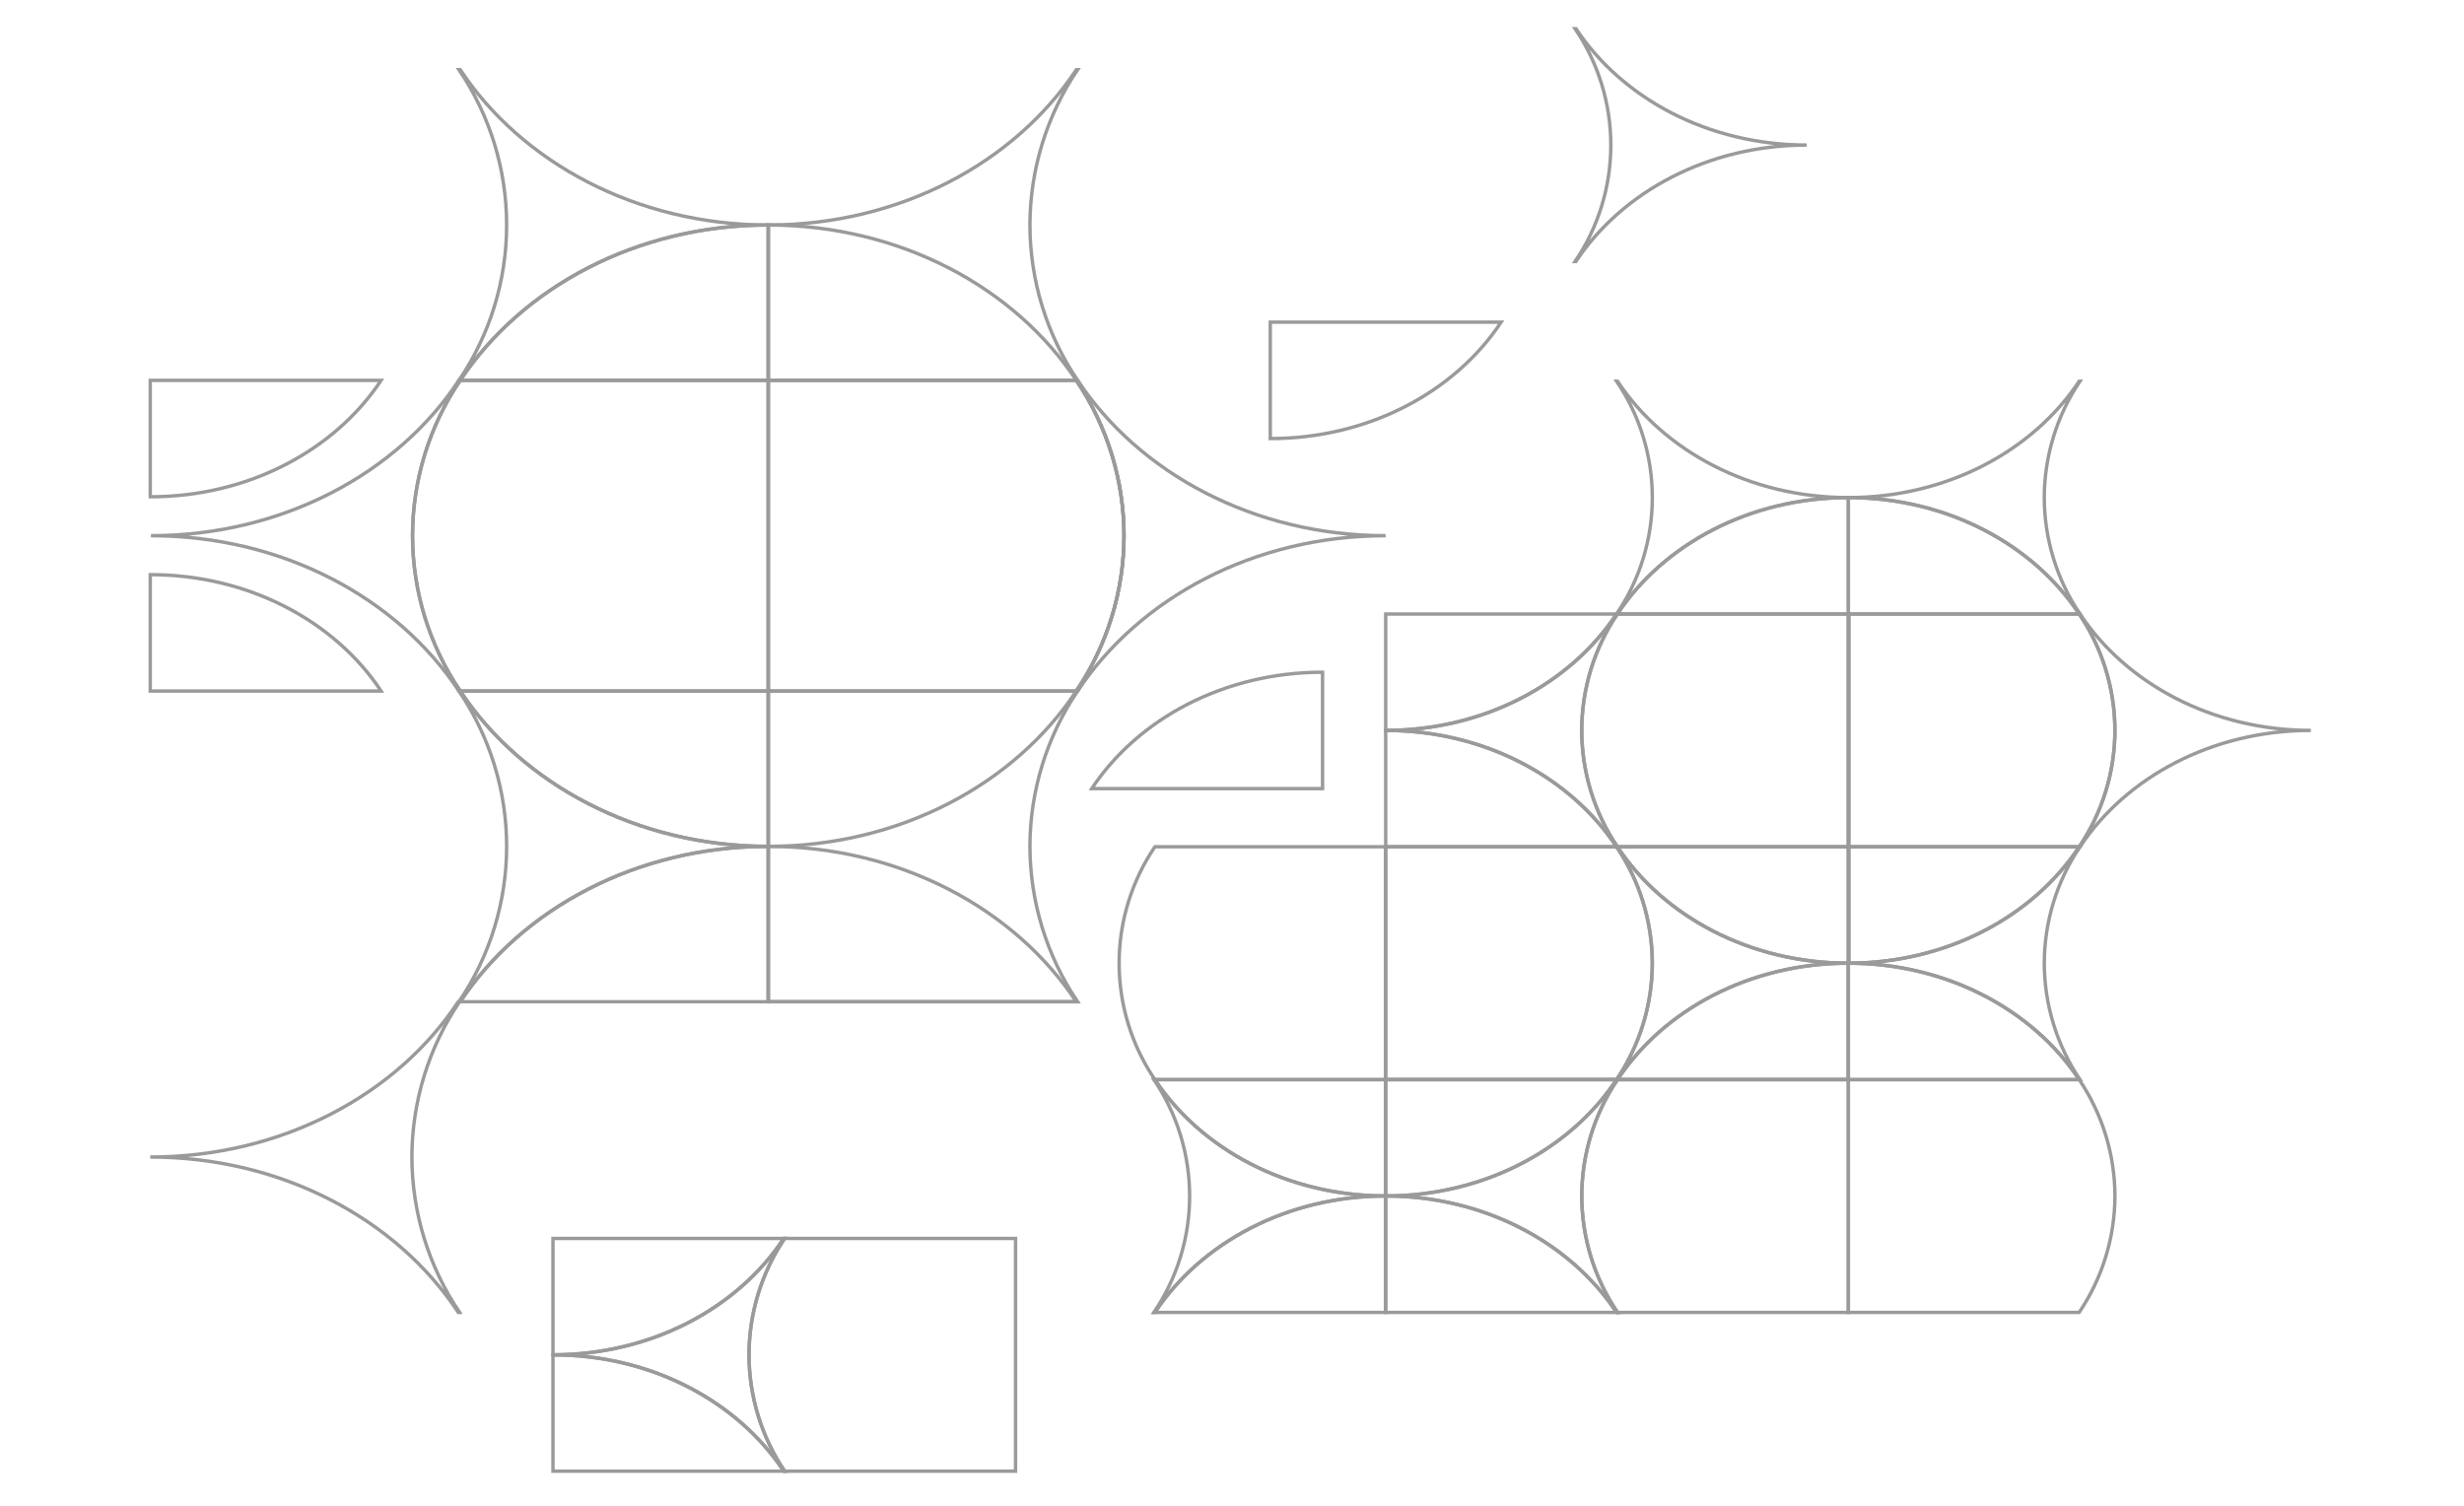 <svg xmlns="http://www.w3.org/2000/svg" xmlns:xlink="http://www.w3.org/1999/xlink" width="1350" zoomAndPan="magnify" viewBox="0 0 1012.5 618.75" height="825" preserveAspectRatio="xMidYMid meet" version="1.0"><path stroke-linecap="butt" transform="matrix(1.401, 0, 0, 1.402, -227.986, -171.326)" fill="none" stroke-linejoin="miter" d="M 388.063 188.147 C 349.485 188.147 315.765 206.458 297.725 233.679 L 297.335 233.679 C 298.467 232.013 299.534 230.305 300.541 228.559 C 301.544 226.812 302.483 225.029 303.353 223.212 C 304.225 221.396 305.028 219.549 305.761 217.671 C 306.497 215.797 307.158 213.894 307.751 211.969 C 308.342 210.041 308.861 208.096 309.309 206.132 C 309.755 204.166 310.129 202.188 310.427 200.196 C 310.728 198.201 310.951 196.201 311.101 194.192 C 311.252 192.184 311.327 190.169 311.327 188.155 C 311.327 186.141 311.252 184.127 311.101 182.118 C 310.951 180.11 310.728 178.107 310.427 176.115 C 310.129 174.123 309.755 172.145 309.309 170.178 C 308.861 168.214 308.342 166.27 307.751 164.342 C 307.158 162.417 306.497 160.514 305.761 158.639 C 305.028 156.762 304.225 154.915 303.353 153.098 C 302.483 151.282 301.544 149.499 300.541 147.752 C 299.534 146.005 298.467 144.298 297.335 142.632 L 297.725 142.632 C 315.765 169.838 349.485 188.147 388.063 188.147 Z M 388.063 188.147 " stroke="#9a9a9a" stroke-width="1" stroke-opacity="1" stroke-miterlimit="4"/><path stroke-linecap="butt" transform="matrix(1.401, 0, 0, 1.402, -183.145, -171.326)" fill="none" stroke-linejoin="miter" d="M 432.801 188.147 C 432.809 192.184 433.113 196.195 433.718 200.185 C 434.32 204.174 435.214 208.099 436.402 211.955 C 437.586 215.813 439.05 219.563 440.789 223.201 C 442.531 226.842 444.532 230.336 446.79 233.679 L 356.067 233.679 L 356.067 188.147 C 394.668 188.147 428.383 169.838 446.408 142.632 L 446.796 142.632 C 444.535 145.975 442.537 149.465 440.795 153.104 C 439.055 156.742 437.589 160.492 436.405 164.347 C 435.22 168.203 434.325 172.126 433.721 176.112 C 433.116 180.101 432.809 184.113 432.801 188.147 Z M 432.801 188.147 " stroke="#9a9a9a" stroke-width="1" stroke-opacity="1" stroke-miterlimit="4"/><path stroke-linecap="butt" transform="matrix(1.401, 0, 0, 1.402, -60.192, -126.182)" fill="none" stroke-linejoin="miter" d="M 585.066 235.838 C 556.134 235.838 530.868 249.561 517.349 269.956 L 517.11 269.956 C 517.957 268.708 518.757 267.43 519.51 266.12 C 520.262 264.811 520.964 263.477 521.617 262.114 C 522.272 260.752 522.871 259.367 523.423 257.963 C 523.972 256.556 524.468 255.13 524.911 253.687 C 525.354 252.244 525.745 250.787 526.079 249.313 C 526.414 247.842 526.695 246.36 526.918 244.867 C 527.141 243.374 527.311 241.875 527.423 240.368 C 527.537 238.863 527.593 237.354 527.593 235.844 C 527.593 234.334 527.537 232.827 527.423 231.322 C 527.311 229.815 527.141 228.316 526.918 226.823 C 526.695 225.33 526.414 223.848 526.079 222.374 C 525.745 220.903 525.354 219.443 524.911 218 C 524.468 216.557 523.972 215.134 523.423 213.727 C 522.871 212.32 522.272 210.935 521.617 209.576 C 520.964 208.214 520.262 206.879 519.51 205.57 C 518.757 204.26 517.957 202.982 517.11 201.731 L 517.388 201.731 C 530.868 222.118 556.12 235.838 585.066 235.838 Z M 585.066 235.838 " stroke="#9a9a9a" stroke-width="1" stroke-opacity="1" stroke-miterlimit="4"/><path stroke-linecap="butt" transform="matrix(1.401, 0, 0, 1.402, -66.208, -177.269)" fill="none" stroke-linejoin="miter" d="M 577.19 168.959 C 548.255 168.959 522.989 182.679 509.47 203.08 L 509.228 203.08 C 510.078 201.829 510.878 200.55 511.631 199.241 C 512.383 197.932 513.085 196.597 513.738 195.235 C 514.393 193.875 514.992 192.491 515.544 191.084 C 516.093 189.677 516.589 188.254 517.032 186.81 C 517.475 185.367 517.866 183.908 518.2 182.437 C 518.535 180.963 518.816 179.481 519.039 177.988 C 519.265 176.494 519.432 174.996 519.544 173.491 C 519.658 171.984 519.714 170.477 519.714 168.967 C 519.714 167.457 519.658 165.95 519.544 164.443 C 519.432 162.938 519.265 161.437 519.039 159.944 C 518.816 158.45 518.535 156.968 518.2 155.497 C 517.866 154.024 517.475 152.567 517.032 151.124 C 516.589 149.681 516.093 148.254 515.544 146.847 C 514.992 145.443 514.393 144.059 513.738 142.696 C 513.085 141.337 512.383 140 511.631 138.69 C 510.878 137.381 510.078 136.102 509.228 134.854 L 509.509 134.854 C 522.989 155.238 548.241 168.959 577.19 168.959 Z M 577.19 168.959 " stroke="#9a9a9a" stroke-width="1" stroke-opacity="1" stroke-miterlimit="4"/><path stroke-linecap="butt" transform="matrix(1.401, 0, 0, 1.402, -26.597, -126.182)" fill="none" stroke-linejoin="miter" d="M 618.574 235.838 C 618.579 238.863 618.808 241.869 619.259 244.859 C 619.714 247.848 620.383 250.79 621.272 253.679 C 622.158 256.57 623.256 259.379 624.561 262.106 C 625.865 264.833 627.362 267.452 629.057 269.956 L 628.828 269.956 C 615.31 249.558 590.043 235.838 561.109 235.838 C 590.032 235.838 615.299 222.118 628.817 201.731 L 629.054 201.731 C 627.362 204.238 625.865 206.854 624.561 209.579 C 623.256 212.306 622.161 215.114 621.272 218.003 C 620.383 220.895 619.714 223.834 619.262 226.82 C 618.808 229.809 618.579 232.815 618.574 235.838 Z M 618.574 235.838 " stroke="#9a9a9a" stroke-width="1" stroke-opacity="1" stroke-miterlimit="4"/><path stroke-linecap="butt" transform="matrix(1.401, 0, 0, 1.402, -272.635, -126.304)" fill="none" stroke-linejoin="miter" d="M 315.592 247.099 C 315.601 251.133 315.907 255.145 316.512 259.134 C 317.117 263.123 318.009 267.046 319.196 270.901 C 320.381 274.757 321.844 278.504 323.583 282.145 C 325.325 285.783 327.327 289.274 329.584 292.617 L 329.194 292.617 C 311.222 265.399 277.499 247.099 238.856 247.099 C 277.502 247.099 311.222 228.79 329.194 201.567 L 329.584 201.567 C 327.324 204.913 325.325 208.404 323.583 212.045 C 321.841 215.686 320.378 219.433 319.194 223.291 C 318.009 227.15 317.114 231.072 316.509 235.061 C 315.907 239.051 315.601 243.065 315.592 247.099 Z M 315.592 247.099 " stroke="#9a9a9a" stroke-width="1" stroke-opacity="1" stroke-miterlimit="4"/><path stroke-linecap="butt" transform="matrix(1.401, 0, 0, 1.402, -138.496, -126.304)" fill="none" stroke-linejoin="miter" d="M 505.275 247.099 C 466.696 247.099 432.976 265.394 414.937 292.617 L 414.549 292.617 C 415.681 290.948 416.748 289.243 417.752 287.497 C 418.755 285.75 419.694 283.967 420.564 282.151 C 421.436 280.334 422.239 278.487 422.972 276.61 C 423.705 274.732 424.369 272.832 424.962 270.904 C 425.553 268.979 426.072 267.035 426.52 265.068 C 426.966 263.104 427.34 261.126 427.638 259.131 C 427.936 257.139 428.162 255.139 428.313 253.13 C 428.463 251.119 428.538 249.108 428.538 247.094 C 428.538 245.077 428.463 243.065 428.313 241.057 C 428.162 239.045 427.936 237.045 427.638 235.053 C 427.34 233.061 426.966 231.08 426.52 229.116 C 426.072 227.152 425.553 225.205 424.962 223.28 C 424.369 221.352 423.705 219.452 422.972 217.575 C 422.239 215.7 421.436 213.853 420.564 212.036 C 419.694 210.217 418.755 208.437 417.752 206.69 C 416.748 204.944 415.681 203.236 414.549 201.567 L 414.937 201.567 C 432.976 228.793 466.699 247.099 505.275 247.099 Z M 505.275 247.099 " stroke="#9a9a9a" stroke-width="1" stroke-opacity="1" stroke-miterlimit="4"/><path stroke-linecap="butt" transform="matrix(1.401, 0, 0, 1.402, -183.145, -126.304)" fill="none" stroke-linejoin="miter" d="M 460.4 247.099 C 460.392 251.133 460.085 255.145 459.48 259.134 C 458.878 263.123 457.984 267.046 456.796 270.901 C 455.612 274.757 454.148 278.504 452.409 282.145 C 450.667 285.783 448.669 289.274 446.411 292.617 L 356.067 292.617 L 356.067 201.57 L 446.408 201.57 C 448.666 204.916 450.667 208.406 452.406 212.048 C 454.148 215.686 455.612 219.436 456.796 223.291 C 457.984 227.15 458.878 231.072 459.48 235.061 C 460.085 239.054 460.392 243.065 460.4 247.099 Z M 460.4 247.099 " stroke="#9a9a9a" stroke-width="1" stroke-opacity="1" stroke-miterlimit="4"/><path stroke-linecap="butt" transform="matrix(1.401, 0, 0, 1.402, -93.654, -92.444)" fill="none" stroke-linejoin="miter" d="M 530.769 280.014 C 530.777 283.036 531.005 286.042 531.457 289.029 C 531.909 292.018 532.578 294.957 533.464 297.846 C 534.35 300.735 535.443 303.543 536.744 306.27 C 538.046 308.998 539.54 311.616 541.226 314.121 L 540.987 314.121 C 527.466 293.723 502.202 280.014 473.279 280.014 C 502.199 280.014 527.466 266.293 540.987 245.898 L 541.226 245.898 C 539.54 248.405 538.046 251.024 536.744 253.752 C 535.446 256.482 534.35 259.29 533.467 262.179 C 532.58 265.07 531.911 268.009 531.46 270.999 C 531.005 273.988 530.777 276.991 530.769 280.014 Z M 530.769 280.014 " stroke="#9a9a9a" stroke-width="1" stroke-opacity="1" stroke-miterlimit="4"/><path stroke-linecap="butt" transform="matrix(1.401, 0, 0, 1.402, 6.873, -92.444)" fill="none" stroke-linejoin="miter" d="M 672.869 280.014 C 643.959 280.014 618.693 293.723 605.175 314.121 L 604.946 314.121 C 605.794 312.873 606.591 311.591 607.343 310.282 C 608.093 308.973 608.795 307.638 609.445 306.276 C 610.097 304.914 610.696 303.529 611.245 302.122 C 611.794 300.718 612.291 299.292 612.731 297.849 C 613.174 296.406 613.562 294.949 613.896 293.475 C 614.231 292.004 614.509 290.522 614.732 289.029 C 614.958 287.536 615.125 286.037 615.237 284.532 C 615.348 283.025 615.404 281.518 615.404 280.008 C 615.404 278.501 615.348 276.994 615.237 275.487 C 615.125 273.982 614.958 272.484 614.732 270.99 C 614.509 269.497 614.231 268.015 613.896 266.541 C 613.562 265.07 613.174 263.613 612.731 262.17 C 612.291 260.727 611.794 259.301 611.245 257.894 C 610.696 256.49 610.097 255.105 609.445 253.743 C 608.795 252.381 608.093 251.046 607.343 249.737 C 606.591 248.428 605.794 247.146 604.946 245.898 L 605.175 245.898 C 618.693 266.293 643.959 280.014 672.869 280.014 Z M 672.869 280.014 " stroke="#9a9a9a" stroke-width="1" stroke-opacity="1" stroke-miterlimit="4"/><path stroke-linecap="butt" transform="matrix(1.401, 0, 0, 1.402, -227.986, -81.282)" fill="none" stroke-linejoin="miter" d="M 388.063 306.043 C 349.485 306.043 315.765 324.354 297.725 351.575 L 297.335 351.575 C 298.467 349.906 299.534 348.198 300.541 346.452 C 301.544 344.705 302.483 342.922 303.353 341.106 C 304.225 339.289 305.028 337.442 305.761 335.565 C 306.497 333.687 307.158 331.784 307.751 329.859 C 308.342 327.931 308.861 325.987 309.309 324.02 C 309.755 322.056 310.129 320.078 310.427 318.083 C 310.728 316.092 310.951 314.091 311.101 312.08 C 311.252 310.071 311.327 308.057 311.327 306.043 C 311.327 304.026 311.252 302.015 311.101 300.006 C 310.951 297.995 310.728 295.994 310.427 294 C 310.129 292.008 309.755 290.03 309.309 288.063 C 308.861 286.099 308.342 284.152 307.751 282.227 C 307.158 280.299 306.497 278.399 305.761 276.521 C 305.028 274.644 304.225 272.797 303.353 270.98 C 302.483 269.164 301.544 267.381 300.541 265.634 C 299.534 263.885 298.467 262.18 297.335 260.511 L 297.725 260.511 C 315.765 287.732 349.485 306.043 388.063 306.043 Z M 388.063 306.043 " stroke="#9a9a9a" stroke-width="1" stroke-opacity="1" stroke-miterlimit="4"/><path stroke-linecap="butt" transform="matrix(1.401, 0, 0, 1.402, -183.145, -81.282)" fill="none" stroke-linejoin="miter" d="M 432.801 306.043 C 432.809 310.077 433.116 314.088 433.721 318.081 C 434.325 322.07 435.22 325.992 436.405 329.851 C 437.589 333.706 439.053 337.456 440.792 341.097 C 442.534 344.738 444.532 348.229 446.79 351.575 L 356.067 351.575 L 356.067 260.511 L 446.796 260.511 C 444.535 263.854 442.537 267.347 440.795 270.989 C 439.053 274.627 437.589 278.377 436.405 282.235 C 435.22 286.091 434.325 290.013 433.721 294.005 C 433.116 297.995 432.809 302.006 432.801 306.043 Z M 432.801 306.043 " stroke="#9a9a9a" stroke-width="1" stroke-opacity="1" stroke-miterlimit="4"/><path stroke-linecap="butt" transform="matrix(1.401, 0, 0, 1.402, -60.192, -58.708)" fill="none" stroke-linejoin="miter" d="M 585.066 324.179 C 556.134 324.179 530.879 337.902 517.4 358.286 L 517.121 358.286 C 517.968 357.038 518.768 355.757 519.521 354.448 C 520.27 353.138 520.973 351.804 521.625 350.442 C 522.277 349.082 522.879 347.697 523.428 346.291 C 523.977 344.884 524.474 343.46 524.917 342.014 C 525.36 340.571 525.747 339.114 526.082 337.643 C 526.416 336.17 526.695 334.688 526.921 333.194 C 527.144 331.701 527.311 330.202 527.425 328.695 C 527.537 327.191 527.593 325.684 527.593 324.174 C 527.593 322.664 527.534 321.154 527.423 319.649 C 527.311 318.145 527.141 316.644 526.918 315.15 C 526.692 313.66 526.414 312.175 526.079 310.704 C 525.742 309.23 525.354 307.773 524.911 306.33 C 524.468 304.887 523.969 303.464 523.42 302.057 C 522.871 300.65 522.269 299.265 521.617 297.906 C 520.964 296.544 520.262 295.209 519.51 293.9 C 518.757 292.59 517.957 291.312 517.11 290.061 L 517.349 290.061 C 530.868 310.459 556.134 324.179 585.066 324.179 Z M 585.066 324.179 " stroke="#9a9a9a" stroke-width="1" stroke-opacity="1" stroke-miterlimit="4"/><path stroke-linecap="butt" transform="matrix(1.401, 0, 0, 1.402, -26.597, -58.708)" fill="none" stroke-linejoin="miter" d="M 618.574 324.179 C 618.579 327.205 618.811 330.211 619.262 333.2 C 619.714 336.189 620.386 339.131 621.275 342.02 C 622.161 344.912 623.256 347.72 624.561 350.45 C 625.865 353.177 627.365 355.793 629.057 358.3 L 628.817 358.3 C 615.299 337.9 590.032 324.179 561.112 324.179 C 590.046 324.179 615.31 310.459 628.831 290.061 L 629.057 290.061 C 627.365 292.568 625.865 295.184 624.561 297.911 C 623.256 300.642 622.161 303.45 621.272 306.339 C 620.386 309.23 619.714 312.169 619.262 315.159 C 618.811 318.151 618.579 321.157 618.574 324.179 Z M 618.574 324.179 " stroke="#9a9a9a" stroke-width="1" stroke-opacity="1" stroke-miterlimit="4"/><path stroke-linecap="butt" transform="matrix(1.401, 0, 0, 1.402, -272.726, -36.252)" fill="none" stroke-linejoin="miter" d="M 315.473 364.976 C 315.482 369.013 315.788 373.025 316.393 377.014 C 316.995 381.003 317.89 384.928 319.075 388.784 C 320.262 392.642 321.722 396.392 323.464 400.033 C 325.207 403.672 327.205 407.165 329.463 410.508 L 329.075 410.508 C 311.1 383.288 277.366 364.976 238.737 364.976 C 277.366 364.976 311.1 346.665 329.075 319.461 L 329.463 319.461 C 327.205 322.804 325.207 326.295 323.464 329.933 C 321.722 333.571 320.262 337.321 319.075 341.177 C 317.89 345.032 316.995 348.955 316.393 352.944 C 315.788 356.931 315.482 360.942 315.473 364.976 Z M 315.473 364.976 " stroke="#9a9a9a" stroke-width="1" stroke-opacity="1" stroke-miterlimit="4"/><path stroke-linecap="butt" transform="matrix(1.401, 0, 0, 1.402, -127.256, -24.965)" fill="none" stroke-linejoin="miter" d="M 497.254 368.34 C 468.348 368.34 443.081 382.063 429.563 402.461 L 429.27 402.461 C 430.118 401.213 430.918 399.931 431.67 398.622 C 432.423 397.315 433.125 395.978 433.78 394.619 C 434.432 393.256 435.034 391.872 435.584 390.465 C 436.133 389.061 436.629 387.635 437.072 386.192 C 437.515 384.748 437.905 383.291 438.24 381.818 C 438.574 380.347 438.856 378.865 439.079 377.372 C 439.305 375.878 439.472 374.377 439.583 372.872 C 439.698 371.365 439.753 369.858 439.753 368.348 C 439.753 366.838 439.698 365.331 439.583 363.824 C 439.472 362.32 439.305 360.821 439.079 359.328 C 438.856 357.834 438.574 356.35 438.24 354.879 C 437.905 353.405 437.515 351.948 437.072 350.505 C 436.629 349.062 436.133 347.638 435.584 346.231 C 435.034 344.824 434.432 343.44 433.78 342.08 C 433.125 340.718 432.423 339.384 431.67 338.074 C 430.918 336.765 430.118 335.486 429.27 334.235 L 429.563 334.235 C 443.081 354.619 468.348 368.34 497.254 368.34 Z M 497.254 368.34 " stroke="#9a9a9a" stroke-width="1" stroke-opacity="1" stroke-miterlimit="4"/><path stroke-linecap="butt" transform="matrix(1.401, 0, 0, 1.402, -93.654, -24.965)" fill="none" stroke-linejoin="miter" d="M 530.78 368.34 C 530.785 371.365 531.017 374.371 531.468 377.36 C 531.92 380.352 532.591 383.291 533.481 386.183 C 534.367 389.072 535.465 391.883 536.77 394.61 C 538.074 397.338 539.571 399.956 541.265 402.461 L 540.987 402.461 C 527.466 382.06 502.199 368.34 473.279 368.34 C 502.199 368.34 527.466 354.619 540.987 334.235 L 541.265 334.235 C 539.571 336.74 538.074 339.356 536.77 342.083 C 535.465 344.808 534.367 347.616 533.481 350.508 C 532.591 353.396 531.92 356.336 531.468 359.325 C 531.017 362.311 530.785 365.317 530.78 368.34 Z M 530.78 368.34 " stroke="#9a9a9a" stroke-width="1" stroke-opacity="1" stroke-miterlimit="4"/><path stroke-linecap="butt" transform="matrix(1.401, 0, 0, 1.402, -127.111, -24.965)" fill="none" stroke-linejoin="miter" d="M 497.152 334.235 L 497.152 368.34 C 468.245 368.34 442.978 354.619 429.46 334.235 Z M 497.152 334.235 " stroke="#9a9a9a" stroke-width="1" stroke-opacity="1" stroke-miterlimit="4"/><path stroke-linecap="butt" transform="matrix(1.401, 0, 0, 1.402, -136.26, -84.006)" fill="none" stroke-linejoin="miter" d="M 485.169 256.944 L 485.169 291.051 L 417.475 291.051 C 430.996 270.653 456.26 256.944 485.169 256.944 Z M 485.169 256.944 " stroke="#9a9a9a" stroke-width="1" stroke-opacity="1" stroke-miterlimit="4"/><path stroke-linecap="butt" transform="matrix(1.401, 0, 0, 1.402, -93.654, -75.573)" fill="none" stroke-linejoin="miter" d="M 540.987 302.089 L 473.279 302.089 L 473.279 267.982 C 502.199 267.982 527.466 281.691 540.987 302.089 Z M 540.987 302.089 " stroke="#9a9a9a" stroke-width="1" stroke-opacity="1" stroke-miterlimit="4"/><path stroke-linecap="butt" transform="matrix(1.401, 0, 0, 1.402, -132.293, -58.708)" fill="none" stroke-linejoin="miter" d="M 500.848 290.061 L 500.848 358.3 L 433.157 358.3 C 432.307 357.05 431.507 355.771 430.754 354.461 C 430.002 353.152 429.299 351.818 428.647 350.455 C 427.992 349.093 427.393 347.709 426.841 346.302 C 426.292 344.898 425.796 343.471 425.353 342.028 C 424.907 340.585 424.519 339.125 424.185 337.654 C 423.848 336.181 423.569 334.699 423.346 333.205 C 423.12 331.712 422.953 330.211 422.839 328.706 C 422.727 327.199 422.671 325.692 422.671 324.182 C 422.671 322.672 422.727 321.162 422.839 319.658 C 422.953 318.151 423.12 316.652 423.346 315.159 C 423.569 313.663 423.848 312.181 424.185 310.71 C 424.519 309.236 424.907 307.779 425.353 306.333 C 425.796 304.89 426.292 303.466 426.841 302.06 C 427.393 300.653 427.992 299.268 428.647 297.906 C 429.299 296.544 430.002 295.209 430.754 293.9 C 431.507 292.59 432.307 291.312 433.157 290.061 Z M 500.848 290.061 " stroke="#9a9a9a" stroke-width="1" stroke-opacity="1" stroke-miterlimit="4"/><path stroke-linecap="butt" transform="matrix(1.401, 0, 0, 1.402, -93.654, -58.708)" fill="none" stroke-linejoin="miter" d="M 551.47 324.179 C 551.461 327.202 551.23 330.208 550.778 333.194 C 550.324 336.184 549.655 339.123 548.769 342.012 C 547.88 344.9 546.787 347.709 545.485 350.436 C 544.184 353.163 542.687 355.779 541.001 358.286 L 473.281 358.286 L 473.281 290.061 L 540.987 290.061 C 542.679 292.568 544.175 295.187 545.48 297.914 C 546.784 300.642 547.88 303.453 548.766 306.341 C 549.655 309.23 550.324 312.172 550.778 315.161 C 551.233 318.151 551.461 321.157 551.47 324.179 Z M 551.47 324.179 " stroke="#9a9a9a" stroke-width="1" stroke-opacity="1" stroke-miterlimit="4"/><path stroke-linecap="butt" transform="matrix(1.401, 0, 0, 1.402, -93.654, -24.965)" fill="none" stroke-linejoin="miter" d="M 540.987 334.235 C 527.466 354.619 502.202 368.34 473.279 368.34 L 473.279 334.235 Z M 540.987 334.235 " stroke="#9a9a9a" stroke-width="1" stroke-opacity="1" stroke-miterlimit="4"/><path stroke-linecap="butt" transform="matrix(1.401, 0, 0, 1.402, -93.654, -24.972)" fill="none" stroke-linejoin="miter" d="M 541.001 334.226 C 540.992 334.226 540.987 334.232 540.987 334.238 L 473.279 334.238 L 473.279 334.226 Z M 541.001 334.226 " stroke="#9a9a9a" stroke-width="1" stroke-opacity="1" stroke-miterlimit="4"/><path stroke-linecap="butt" transform="matrix(1.401, 0, 0, 1.402, -26.597, -58.708)" fill="none" stroke-linejoin="miter" d="M 628.828 290.061 C 615.31 310.462 590.043 324.179 561.109 324.179 L 561.109 290.061 Z M 628.828 290.061 " stroke="#9a9a9a" stroke-width="1" stroke-opacity="1" stroke-miterlimit="4"/><path stroke-linecap="butt" transform="matrix(1.401, 0, 0, 1.402, -26.597, -92.444)" fill="none" stroke-linejoin="miter" d="M 639.286 280.014 C 639.278 283.036 639.049 286.042 638.598 289.029 C 638.146 292.018 637.477 294.957 636.591 297.846 C 635.704 300.735 634.612 303.543 633.31 306.27 C 632.011 308.998 630.517 311.616 628.828 314.121 L 561.109 314.121 L 561.109 245.901 L 628.828 245.901 C 630.514 248.408 632.008 251.027 633.31 253.754 C 634.609 256.482 635.704 259.293 636.588 262.181 C 637.474 265.07 638.143 268.009 638.595 270.999 C 639.049 273.988 639.278 276.994 639.286 280.014 Z M 639.286 280.014 " stroke="#9a9a9a" stroke-width="1" stroke-opacity="1" stroke-miterlimit="4"/><path stroke-linecap="butt" transform="matrix(1.401, 0, 0, 1.402, -26.597, -109.315)" fill="none" stroke-linejoin="miter" d="M 628.828 257.93 L 561.109 257.93 L 561.109 223.812 C 590.043 223.812 615.31 237.532 628.828 257.93 Z M 628.828 257.93 " stroke="#9a9a9a" stroke-width="1" stroke-opacity="1" stroke-miterlimit="4"/><path stroke-linecap="butt" transform="matrix(1.401, 0, 0, 1.402, -60.072, -109.315)" fill="none" stroke-linejoin="miter" d="M 585 223.812 L 585 257.93 L 517.264 257.93 C 530.783 237.529 556.049 223.812 584.984 223.812 Z M 585 223.812 " stroke="#9a9a9a" stroke-width="1" stroke-opacity="1" stroke-miterlimit="4"/><path stroke-linecap="butt" transform="matrix(1.401, 0, 0, 1.402, -60.072, -58.708)" fill="none" stroke-linejoin="miter" d="M 584.984 290.061 L 584.984 324.179 C 556.049 324.179 530.783 310.459 517.264 290.061 Z M 584.984 290.061 " stroke="#9a9a9a" stroke-width="1" stroke-opacity="1" stroke-miterlimit="4"/><path stroke-linecap="butt" transform="matrix(1.401, 0, 0, 1.402, -65.241, -92.444)" fill="none" stroke-linejoin="miter" d="M 588.672 245.901 L 588.672 314.124 L 520.952 314.124 C 520.105 312.876 519.308 311.594 518.558 310.285 C 517.806 308.975 517.106 307.641 516.454 306.279 C 515.802 304.916 515.202 303.532 514.653 302.128 C 514.104 300.721 513.611 299.295 513.168 297.852 C 512.724 296.408 512.337 294.951 512.002 293.481 C 511.668 292.007 511.389 290.525 511.166 289.032 C 510.943 287.538 510.773 286.04 510.662 284.535 C 510.55 283.028 510.495 281.521 510.495 280.014 C 510.495 278.504 510.55 276.997 510.662 275.49 C 510.773 273.985 510.943 272.486 511.166 270.993 C 511.389 269.5 511.668 268.018 512.002 266.547 C 512.337 265.073 512.724 263.616 513.168 262.173 C 513.611 260.73 514.104 259.304 514.653 257.9 C 515.202 256.493 515.802 255.108 516.454 253.746 C 517.106 252.384 517.806 251.049 518.558 249.74 C 519.308 248.431 520.105 247.149 520.952 245.901 Z M 588.672 245.901 " stroke="#9a9a9a" stroke-width="1" stroke-opacity="1" stroke-miterlimit="4"/><path stroke-linecap="butt" transform="matrix(1.401, 0, 0, 1.402, 759.761, 252.346)" fill="none" stroke-linejoin="miter" d="M 0.001 0.001 L 0.012 0.001 L 0.012 102.345 L 0.001 102.345 Z M 0.001 0.001 " stroke="#9a9a9a" stroke-width="1" stroke-opacity="1" stroke-miterlimit="4"/><path stroke-linecap="butt" transform="matrix(1.401, 0, 0, 1.402, -26.597, -24.965)" fill="none" stroke-linejoin="miter" d="M 639.3 368.34 C 639.292 371.365 639.06 374.371 638.609 377.36 C 638.154 380.35 637.485 383.291 636.596 386.18 C 635.707 389.072 634.612 391.88 633.31 394.608 C 632.006 397.338 630.509 399.954 628.817 402.461 L 561.109 402.461 L 561.109 334.235 L 628.817 334.235 C 630.506 336.74 632.006 339.356 633.307 342.083 C 634.612 344.811 635.707 347.619 636.596 350.508 C 637.485 353.396 638.154 356.336 638.609 359.325 C 639.06 362.314 639.292 365.317 639.3 368.34 Z M 639.3 368.34 " stroke="#9a9a9a" stroke-width="1" stroke-opacity="1" stroke-miterlimit="4"/><path stroke-linecap="butt" transform="matrix(1.401, 0, 0, 1.402, -26.597, -41.837)" fill="none" stroke-linejoin="miter" d="M 628.817 346.268 L 561.109 346.268 L 561.109 312.147 C 590.032 312.147 615.299 325.868 628.817 346.268 Z M 628.817 346.268 " stroke="#9a9a9a" stroke-width="1" stroke-opacity="1" stroke-miterlimit="4"/><path stroke-linecap="butt" transform="matrix(1.401, 0, 0, 1.402, -65.235, -24.965)" fill="none" stroke-linejoin="miter" d="M 588.679 334.235 L 588.679 402.461 L 520.987 402.461 C 520.137 401.21 519.337 399.931 518.585 398.622 C 517.832 397.313 517.13 395.978 516.478 394.616 C 515.823 393.256 515.221 391.872 514.671 390.465 C 514.122 389.058 513.626 387.635 513.183 386.192 C 512.737 384.748 512.35 383.289 512.015 381.818 C 511.678 380.344 511.399 378.862 511.176 377.369 C 510.95 375.876 510.783 374.377 510.669 372.872 C 510.557 371.365 510.502 369.858 510.502 368.348 C 510.502 366.838 510.557 365.331 510.669 363.824 C 510.783 362.32 510.95 360.818 511.176 359.325 C 511.399 357.832 511.678 356.35 512.015 354.879 C 512.35 353.405 512.737 351.948 513.183 350.505 C 513.626 349.062 514.122 347.635 514.671 346.228 C 515.221 344.824 515.823 343.44 516.478 342.078 C 517.13 340.715 517.832 339.381 518.585 338.072 C 519.337 336.762 520.137 335.483 520.987 334.235 Z M 588.679 334.235 " stroke="#9a9a9a" stroke-width="1" stroke-opacity="1" stroke-miterlimit="4"/><path stroke-linecap="butt" transform="matrix(1.401, 0, 0, 1.402, -60.047, -41.837)" fill="none" stroke-linejoin="miter" d="M 584.966 312.147 L 584.966 346.254 L 517.299 346.254 C 530.776 325.868 556.031 312.147 584.966 312.147 Z M 584.966 312.147 " stroke="#9a9a9a" stroke-width="1" stroke-opacity="1" stroke-miterlimit="4"/><path stroke-linecap="butt" transform="matrix(1.401, 0, 0, 1.402, -60.054, -41.837)" fill="none" stroke-linejoin="miter" d="M 584.982 312.147 L 584.982 346.268 L 517.288 346.268 C 517.288 346.26 517.293 346.257 517.302 346.257 L 584.968 346.257 L 584.968 312.147 Z M 584.982 312.147 " stroke="#9a9a9a" stroke-width="1" stroke-opacity="1" stroke-miterlimit="4"/><path stroke-linecap="butt" transform="matrix(1.401, 0, 0, 1.402, -234.709, -126.304)" fill="none" stroke-linejoin="miter" d="M 392.86 201.57 L 392.86 292.62 L 302.522 292.62 C 301.391 290.954 300.323 289.246 299.317 287.5 C 298.314 285.753 297.374 283.97 296.505 282.154 C 295.632 280.337 294.83 278.49 294.097 276.612 C 293.363 274.735 292.7 272.835 292.106 270.91 C 291.516 268.982 290.997 267.037 290.548 265.071 C 290.102 263.107 289.729 261.129 289.431 259.137 C 289.13 257.142 288.907 255.142 288.756 253.133 C 288.606 251.122 288.53 249.111 288.53 247.096 C 288.53 245.079 288.606 243.068 288.756 241.059 C 288.907 239.048 289.13 237.048 289.431 235.056 C 289.729 233.064 290.102 231.083 290.548 229.119 C 290.997 227.155 291.516 225.208 292.106 223.283 C 292.7 221.355 293.363 219.455 294.097 217.577 C 294.83 215.703 295.632 213.856 296.505 212.039 C 297.374 210.22 298.314 208.44 299.317 206.693 C 300.323 204.946 301.391 203.239 302.522 201.57 Z M 392.86 201.57 " stroke="#9a9a9a" stroke-width="1" stroke-opacity="1" stroke-miterlimit="4"/><path stroke-linecap="butt" transform="matrix(1.401, 0, 0, 1.402, -227.794, -148.82)" fill="none" stroke-linejoin="miter" d="M 387.926 172.099 L 387.926 217.631 L 297.588 217.631 C 315.628 190.407 349.348 172.099 387.926 172.099 Z M 387.926 172.099 " stroke="#9a9a9a" stroke-width="1" stroke-opacity="1" stroke-miterlimit="4"/><path stroke-linecap="butt" transform="matrix(1.401, 0, 0, 1.402, -227.794, -81.282)" fill="none" stroke-linejoin="miter" d="M 387.926 260.511 L 387.926 306.043 C 349.348 306.043 315.628 287.732 297.588 260.511 Z M 387.926 260.511 " stroke="#9a9a9a" stroke-width="1" stroke-opacity="1" stroke-miterlimit="4"/><path stroke-linecap="butt" transform="matrix(1.401, 0, 0, 1.402, -183.145, -148.82)" fill="none" stroke-linejoin="miter" d="M 460.4 263.16 C 460.392 267.194 460.085 271.205 459.48 275.195 C 458.878 279.184 457.984 283.107 456.796 286.962 C 455.612 290.818 454.148 294.565 452.409 298.206 C 450.667 301.844 448.669 305.335 446.411 308.678 C 428.386 335.899 394.668 354.21 356.07 354.21 L 356.07 172.099 C 394.671 172.099 428.386 190.413 446.411 217.631 C 448.669 220.977 450.67 224.467 452.409 228.108 C 454.151 231.747 455.614 235.496 456.799 239.355 C 457.984 243.21 458.878 247.133 459.483 251.125 C 460.085 255.114 460.392 259.126 460.4 263.16 Z M 460.4 263.16 " stroke="#9a9a9a" stroke-width="1" stroke-opacity="1" stroke-miterlimit="4"/><path stroke-linecap="butt" transform="matrix(1.401, 0, 0, 1.402, -227.794, -58.767)" fill="none" stroke-linejoin="miter" d="M 387.926 289.986 L 387.926 335.518 L 297.588 335.518 C 315.628 308.3 349.348 289.986 387.926 289.986 Z M 387.926 289.986 " stroke="#9a9a9a" stroke-width="1" stroke-opacity="1" stroke-miterlimit="4"/><path stroke-linecap="butt" transform="matrix(1.401, 0, 0, 1.402, -183.145, -58.767)" fill="none" stroke-linejoin="miter" d="M 446.408 335.518 L 356.067 335.518 L 356.067 289.986 C 394.665 289.986 428.383 308.3 446.408 335.518 Z M 446.408 335.518 " stroke="#9a9a9a" stroke-width="1" stroke-opacity="1" stroke-miterlimit="4"/><path stroke-linecap="butt" transform="matrix(1.401, 0, 0, 1.402, -127.111, -8.101)" fill="none" stroke-linejoin="miter" d="M 497.152 356.313 L 497.152 390.434 L 429.46 390.434 C 442.978 370.033 468.245 356.313 497.152 356.313 Z M 497.152 356.313 " stroke="#9a9a9a" stroke-width="1" stroke-opacity="1" stroke-miterlimit="4"/><path stroke-linecap="butt" transform="matrix(1.401, 0, 0, 1.402, -93.654, -8.101)" fill="none" stroke-linejoin="miter" d="M 540.987 390.434 L 473.279 390.434 L 473.279 356.313 C 502.199 356.313 527.466 370.033 540.987 390.434 Z M 540.987 390.434 " stroke="#9a9a9a" stroke-width="1" stroke-opacity="1" stroke-miterlimit="4"/><path stroke-linecap="butt" transform="matrix(1.401, 0, 0, 1.402, -93.654, -92.444)" fill="none" stroke-linejoin="miter" d="M 540.987 245.901 C 527.466 266.299 502.202 280.019 473.279 280.019 L 473.279 245.901 Z M 540.987 245.901 " stroke="#9a9a9a" stroke-width="1" stroke-opacity="1" stroke-miterlimit="4"/><path stroke-linecap="butt" transform="matrix(1.401, 0, 0, 1.402, -214.354, -1.951)" fill="none" stroke-linejoin="miter" d="M 372.678 398.481 C 372.687 401.504 372.918 404.507 373.369 407.496 C 373.821 410.483 374.49 413.422 375.376 416.311 C 376.26 419.2 377.355 422.008 378.654 424.735 C 379.956 427.462 381.45 430.081 383.136 432.586 L 382.899 432.586 C 369.381 412.188 344.114 398.481 315.191 398.481 C 344.112 398.481 369.381 384.761 382.899 364.363 L 383.139 364.363 C 381.453 366.87 379.959 369.489 378.657 372.219 C 377.358 374.946 376.263 377.757 375.376 380.646 C 374.493 383.535 373.824 386.474 373.369 389.463 C 372.918 392.453 372.687 395.459 372.678 398.481 Z M 372.678 398.481 " stroke="#9a9a9a" stroke-width="1" stroke-opacity="1" stroke-miterlimit="4"/><path stroke-linecap="butt" transform="matrix(1.401, 0, 0, 1.402, -214.354, 14.92)" fill="none" stroke-linejoin="miter" d="M 382.899 420.554 L 315.191 420.554 L 315.191 386.449 C 344.112 386.449 369.378 400.158 382.899 420.554 Z M 382.899 420.554 " stroke="#9a9a9a" stroke-width="1" stroke-opacity="1" stroke-miterlimit="4"/><path stroke-linecap="butt" transform="matrix(1.401, 0, 0, 1.402, -272.726, -98.147)" fill="none" stroke-linejoin="miter" d="M 306.443 272.539 L 238.737 272.539 L 238.737 238.432 C 267.658 238.432 292.924 252.141 306.443 272.539 Z M 306.443 272.539 " stroke="#9a9a9a" stroke-width="1" stroke-opacity="1" stroke-miterlimit="4"/><path stroke-linecap="butt" transform="matrix(1.401, 0, 0, 1.402, -185.941, -1.951)" fill="none" stroke-linejoin="miter" d="M 430.581 364.363 L 430.581 432.588 L 362.862 432.588 C 362.017 431.338 361.218 430.056 360.468 428.747 C 359.718 427.437 359.016 426.103 358.363 424.741 C 357.714 423.378 357.112 421.997 356.566 420.59 C 356.017 419.183 355.52 417.757 355.077 416.313 C 354.637 414.87 354.247 413.413 353.912 411.942 C 353.58 410.469 353.302 408.987 353.076 407.493 C 352.853 406.003 352.686 404.501 352.574 402.997 C 352.46 401.493 352.404 399.986 352.404 398.476 C 352.404 396.966 352.46 395.459 352.574 393.954 C 352.686 392.447 352.853 390.948 353.076 389.455 C 353.302 387.962 353.58 386.48 353.912 385.009 C 354.247 383.535 354.637 382.078 355.077 380.635 C 355.52 379.192 356.017 377.768 356.566 376.362 C 357.112 374.955 357.714 373.57 358.363 372.211 C 359.016 370.848 359.718 369.511 360.468 368.202 C 361.218 366.892 362.017 365.614 362.862 364.363 Z M 430.581 364.363 " stroke="#9a9a9a" stroke-width="1" stroke-opacity="1" stroke-miterlimit="4"/><path stroke-linecap="butt" transform="matrix(1.401, 0, 0, 1.402, -272.726, -126.304)" fill="none" stroke-linejoin="miter" d="M 306.443 201.57 C 292.924 221.971 267.658 235.691 238.737 235.691 L 238.737 201.57 Z M 306.443 201.57 " stroke="#9a9a9a" stroke-width="1" stroke-opacity="1" stroke-miterlimit="4"/><path stroke-linecap="butt" transform="matrix(1.401, 0, 0, 1.402, -214.354, -1.951)" fill="none" stroke-linejoin="miter" d="M 382.899 364.363 C 369.381 384.764 344.114 398.481 315.191 398.481 L 315.191 364.363 Z M 382.899 364.363 " stroke="#9a9a9a" stroke-width="1" stroke-opacity="1" stroke-miterlimit="4"/><path stroke-linecap="butt" transform="matrix(1.401, 0, 0, 1.402, -110.386, -134.74)" fill="none" stroke-linejoin="miter" d="M 519.072 190.528 C 505.553 210.929 480.287 224.649 451.366 224.649 L 451.366 190.528 Z M 519.072 190.528 " stroke="#9a9a9a" stroke-width="1" stroke-opacity="1" stroke-miterlimit="4"/></svg>
